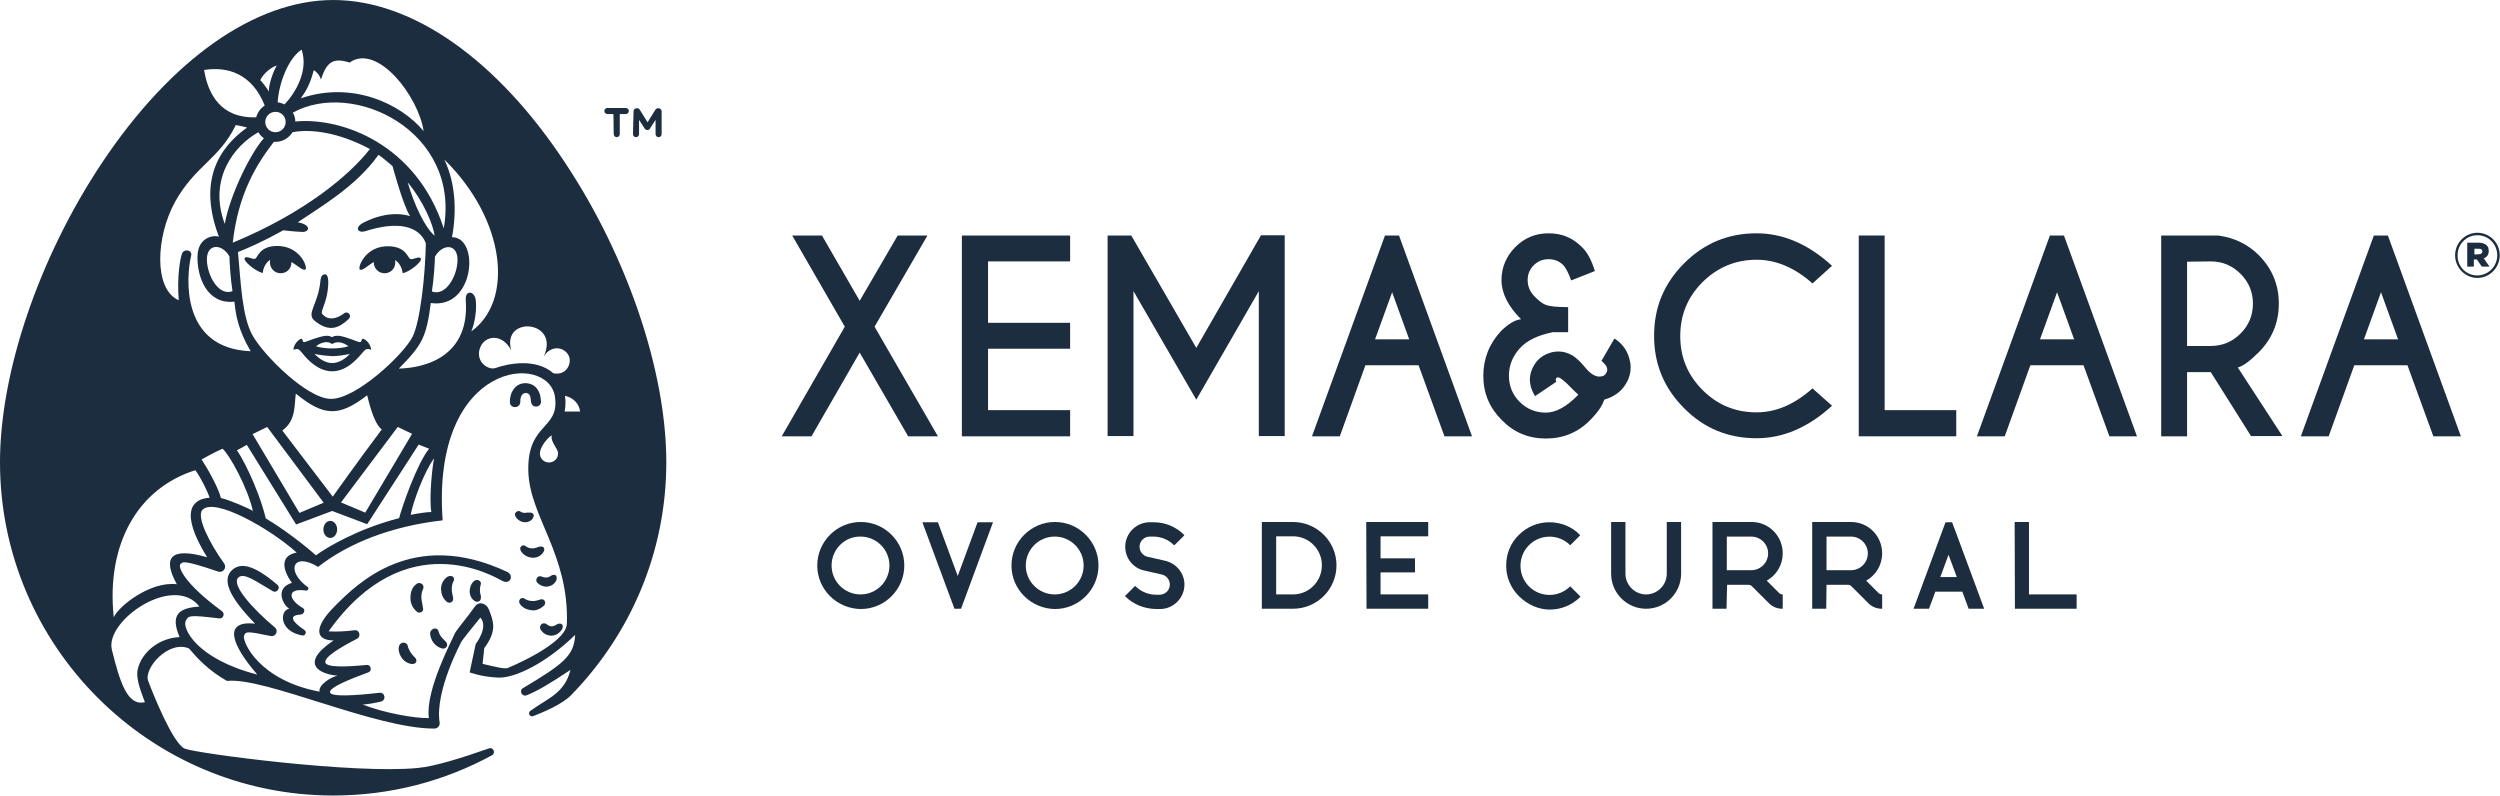 <?xml version="1.0" encoding="UTF-8"?> <svg xmlns="http://www.w3.org/2000/svg" viewBox="0 0 907.6 288.8"><g fill="#1c2d40"><path d="m283.8 158.4 22.9-39.8-19.1-33.1h10.8l13.7 23.7 13.8-23.7h10.8l-19.2 33.1 23 39.8h-10.8l-17.6-30.4-17.5 30.4z"></path><path d="m388.5 85.5v9.4h-29.8v22.3h29.8v9.4h-29.8v22.3h29.8v9.5h-39.3v-72.9z"></path><path d="m410.7 85.5 23.6 40.8 23.5-40.9h8.6v72.9h-9.4v-52.6l-22.7 39.4-22.8-39.4v52.6h-9.4v-72.8z"></path><path d="m507.9 85.5 26.5 72.9h-10l-9.4-25.8h-19.3l-9.3 25.8h-10.1l26.5-72.9zm3.7 37.7-6.2-17.1-6.2 17.1z"></path><path d="m591.5 130.1c.3 1.1.5 2.2.5 3.2 0 2-.5 4-1.6 5.8-1.6 2.9-4.3 4.9-8 6-.7 2.2-2.4 4.7-5.1 7.4-4.4 4.5-9.8 6.7-16.1 6.7s-11.6-2.2-16-6.7c-4.5-4.5-6.7-9.8-6.7-16.1 0-6.2 2.2-11.7 6.5-16.3 2.6-2.5 5-4 7.2-4.2-4.7-4.7-7.1-9.5-7.1-14.2 0-4.6 1.7-8.6 5-12 3.3-3.3 7.3-5 12.1-5s8.7 1.6 12.1 5c1.9 1.8 3.5 4.7 4.7 8.7l-8.6 3.4c-1-2.8-2-4.6-2.8-5.5-1.5-1.5-3.3-2.2-5.4-2.2s-3.9.7-5.4 2.2-2.2 3.3-2.2 5.4c0 2.2.8 4.1 2.3 5.7 1.6 1.7 3 2.8 4.3 3.3s4 .8 8.1.8v9.1h-5.6c-5.4 1.1-9.4 3-12 5.9s-3.9 6.2-3.9 9.9 1.3 6.9 3.9 9.5 5.8 3.9 9.5 3.9 7.6-2.2 11.8-6.5c-.8-.7-2.3-2.2-4.5-4.4-.8-.7-1.4-1.2-1.9-1.5-.4-.3-.8-.4-1.1-.4-.3 0-.5.2-.6.5-.1.1-.1.2-.1.4s.1.4.2.7l-7.7 5.2c-.6-.9-1.1-2-1.5-3.2-.2-.9-.4-1.9-.4-2.8 0-1.7.5-3.4 1.4-5 1.4-2.5 3.5-4 6.2-4.8.9-.3 1.9-.4 2.8-.4 1.7 0 3.4.5 5 1.4 1.3.8 2.9 2.2 4.6 4.3s3.3 3.2 4.8 3.4h.6c1.2 0 2-.5 2.5-1.6.1-.3.2-.6.2-.9 0-1-.7-2-2.1-3.2l4.7-8.1c2.6 1.6 4.5 4 5.4 7.2z"></path><path d="m658 141 7.1 6.3c-8.6 7.9-17.8 11.8-27.4 11.8-10.3 0-19.1-3.6-26.3-10.9-7.3-7.3-10.9-16-10.9-26.3s3.6-19 10.9-26.3 16-10.9 26.3-10.9c9.6 0 18.8 3.9 27.4 11.8l-7.1 6.4c-6.5-5.8-13.3-8.6-20.3-8.6-7.6 0-14.1 2.7-19.6 8.1-5.4 5.4-8.1 11.9-8.1 19.6s2.7 14.2 8.1 19.6 11.9 8.1 19.6 8.1c7.1 0 13.8-2.9 20.3-8.7z"></path><path d="m674.8 158.4v-72.9h9.4v63.4h26v9.5z"></path><path d="m749.3 85.5 26.5 72.9h-10l-9.4-25.8h-19.3l-9.3 25.8h-10.1l26.5-72.9zm3.7 37.7-6.2-17.1-6.2 17.1z"></path><path d="m802.6 135.1h-8.6v23.3h-9.4v-72.9h20.7c5.9.8 10.8 3.2 14.8 7.2 4.8 4.9 7.2 10.7 7.2 17.5 0 6.9-2.4 12.7-7.2 17.6-3.3 3.3-5.9 5.2-7.7 5.6l16.2 24.9h-11.4zm-8.6-40.1v30.6h8.6c4.2 0 7.8-1.5 10.8-4.5s4.5-6.6 4.5-10.9c0-4.2-1.5-7.8-4.5-10.8s-6.6-4.5-10.8-4.5z"></path><path d="m866.9 85.5 26.5 72.9h-10l-9.4-25.8h-19.3l-9.3 25.8h-10.1l26.5-72.9zm3.7 37.7-6.2-17.1-6.2 17.1z"></path><path d="m891.3 92.7c0-4.5 3.6-8.2 8.1-8.2s8.1 3.7 8.1 8.1v.1c0 4.4-3.6 8.2-8.1 8.2s-8.1-3.8-8.1-8.2zm15.3 0c0-4-3.1-7.3-7.2-7.3s-7.2 3.3-7.2 7.3v.1c0 4 3.1 7.2 7.2 7.2 4.1-.1 7.2-3.4 7.2-7.3zm-10.7-4.6h4c1.3 0 2.3.4 2.9 1 .5.5.7 1.1.7 2v.1c0 1.3-.7 2.2-1.8 2.6l2.1 3h-2.8l-1.8-2.6h-1.1v2.6h-2.4v-8.7zm4 4.2c.8 0 1.3-.4 1.3-1 0-.7-.5-1-1.3-1h-1.6v2.1z"></path><path d="m222.7 41.4h-2.2c-.6 0-1.1-.5-1.1-1.1s.5-1.1 1.1-1.1h6.7c.6 0 1.1.5 1.1 1.1s-.5 1.1-1.1 1.1h-2.2v7.3c0 .6-.5 1.1-1.1 1.1s-1.1-.5-1.1-1.1z"></path><path d="m230 40.4c0-.6.5-1.1 1.1-1.1h.2c.5 0 .8.2 1 .6l2.8 4.5 2.8-4.5c.2-.4.6-.6 1-.6h.2c.6 0 1.1.5 1.1 1.1v8.3c0 .6-.5 1.1-1.1 1.1s-1.1-.5-1.1-1.1v-5.2l-2 3.1c-.2.4-.5.6-1 .6s-.7-.2-1-.6l-2-3.1v5.2c0 .6-.5 1.1-1.1 1.1s-1.1-.5-1.1-1.1z"></path><path d="m188.9 185.7c-.5-.3-1-.2-1.4.1-.5.3-.6.8-.5 1.3.1.3.2.6.4.8.8 1.1 1.9 1.6 3 1.7 1.6 0 2.8-.7 3.2-1.8.4-.9 0-1.6-1-1.7-.4 0-.9 0-1.3 0-.9.2-1.7.1-2.4-.4z"></path><path d="m201.4 227.1c-.8.4-1.6.4-2.4-.1-.2-.1-.5-.3-.7-.5-.6-.3-1.2-.3-1.7.1s-.6 1-.5 1.6c.1.3.2.5.4.7.9 1.2 2.1 1.8 3.6 1.9 1.7-.1 3-.9 3.9-2.3.2-.2.2-.6.3-.9.1-.8-.5-1.3-1.3-1.2-.3 0-.6.2-.9.3-.2.2-.5.3-.7.4z"></path><path d="m190.7 198.2c-.4-.3-.9-.3-1.3 0s-.7.8-.5 1.3c.1.4.3.8.6 1.1 1 1.2 2.4 1.8 3.9 1.9 1.5 0 2.8-.6 3.7-1.8.3-.4.5-.8.5-1.2 0-.7-.4-1.1-1.1-1.1-.4 0-.8.1-1.2.2-1.6.7-3.1.7-4.6-.4z"></path><path d="m130.7 97.9c1 .4 2.7-1.4 5-2.8v.2c0 2.1 1.7 3.9 3.9 3.9s3.9-1.7 3.9-3.9c0-.3 0-.6-.1-.9 2.2 1.3 2.7 4 2.8 4.8 2.5-.5 7-4.1 6.6-5.3-.5-1.2-2.9.6-3.9.1-.9-.5-1.5-4.4-7.7-4.6-8.7-.3-11.6 8.1-10.5 8.5z"></path><path d="m98.1 94.3c-.1.3-.1.7-.1 1 0 2.1 1.7 3.9 3.9 3.9s3.9-1.7 3.9-3.9c0-.1 0-.1 0-.2 2.3 1.4 4 3.1 5 2.8 1.2-.4-1.7-8.8-10.4-8.6-6.2.1-6.8 4.1-7.7 4.6s-3.4-1.3-3.9-.1c-.4 1.1 4.1 4.8 6.6 5.3 0-.7.5-3.4 2.7-4.8z"></path><path d="m114.4 116.6c5.2 4.1 8.6 2.5 12.1-.7 1.5-1.4-.3-3.1-1.5-2.2-4.9 3.7-7.6 1-8.1.1s1.5-3.6 2.1-8.6-.4-5.7-1.1-5.6-1.4.3-1.6 2.6c-.9 8.7-5.4 11.7-1.9 14.4z"></path><path d="m109.6 123c-.5-.2-2.9 1.4-3.1 4 1.4-.5 1.8-.5 2.9.8s5.3 7 11.2 7c5.9 0 10.1-5.8 11.2-7 1.1-1.3 1.6-1.3 2.9-.8-.1-2.6-2.6-4.2-3.1-4s-.1 1.6-1.5 1.1c-4.3-1.6-6.3-2.3-7.8-2.2-.9 0-1.4.3-1.8.5-.3-.2-.9-.5-1.8-.5-1.5 0-3.5.6-7.8 2.2-1.3.5-.9-.9-1.3-1.1zm11 1.9c1.7-1.2 4.1-.6 5.9.8-1.7.6-4.3.8-5.9.8-1.7 0-4.2-.2-5.9-.8 1.8-1.4 4.2-2.1 5.9-.8zm0 4.4c1.3 0 3.5-.2 6.4-.8-2.7 2.9-5.2 3.3-6.4 3.3-1.1 0-3.7-.4-6.4-3.3 2.9.6 5.1.7 6.4.8z"></path><ellipse cx="119.9" cy="192.2" rx="2.5" ry="3.1"></ellipse><path d="m196 209.2c-.6 0-1 .4-1.2.9-.2.6-.1 1.1.3 1.5.9.9 2 1.3 3.2 1.4 1.6-.1 2.9-.8 3.6-2.2.2-.3.2-.7.2-1.1 0-.7-.5-1.1-1.1-1-.4 0-.8.2-1.1.4-1 .7-2 .7-3.1.3-.2-.2-.5-.2-.8-.2z"></path><path d="m162.9 209.2c-.4.1-.7.4-1 .6-1.2 1.1-1.8 2.5-1.8 4.1.1.5.1 1 .2 1.5.3 1.2.9 2.2 1.8 3 .5.5 1.3.5 1.8.2s.7-.9.6-1.6c0-.3-.1-.6-.2-.9-.4-1.8-.5-3.5.4-5.2.3-.5.2-1-.2-1.5-.5-.3-1.1-.4-1.6-.2z"></path><path d="m152.5 211.7c-.5-.1-.9 0-1.3.3s-.8.7-1.1 1.1c-.8 1.1-1.1 2.4-1.1 4.2 0 1.1.4 2.6 1.4 3.8.3.4.6.7 1 1 .5.4 1 .4 1.6.1.5-.3.7-.8.6-1.4-.1-.4-.2-.8-.2-1.2-.5-2-.7-4 .3-6 .2-1-.3-1.7-1.2-1.9z"></path><path d="m161.2 232.3c-.9-.9-1.7-1.8-2-3.1-.2-1-1.3-1.3-2.1-.8s-1.1 1.2-.9 2.1c.3 1.9 1.3 3.4 3 4.4.5.3 1.1.4 1.6.6.6-.1 1.1-.2 1.4-.8s.1-1.1-.2-1.6c-.3-.3-.6-.6-.8-.8z"></path><path d="m150.4 238.5c-1.1-1.2-2-2.4-2.4-4.1-.1-.7-.9-1.1-1.5-1.1-.7 0-1.3.4-1.6 1.1-.1.4-.1.7-.2 1.1.1 2.6 1.9 5 4.4 5.5.4.1.8.1 1.1 0 .9-.2 1.2-1 .8-1.8-.1-.3-.4-.5-.6-.7z"></path><path d="m151.7 278.8c-23.2 2.3-80.3-5.3-84.6-7s-11.8-20.5-13.3-24.6c-1.7-4.5 7.3-14.9 14.8-11.8 3 3.5 6.9 7.9 13.8 11.8 13.7-1.5 53.9 17.4 75.3 17.3 1.2 0 2.1-1.1 1.9-2.2-1.8-11.5 8-29.5 8-29.5s.3-.6 6.8-8.6c3.1 3.5-1.7 9.6-1.7 9.6l-2.2 10.3s4.5 1.7 10.5 1.9 17.3-5.3 27.8-15.5c-.4 7.6-4.2 10.5-18.9 19.3-1.6.9-.4 3.3 1.3 2.6 3.8-1.5 8.1-4 15.9-9.2-2.1 8.6-8.5 10.4-14.6 14.9-1 .8-.1 2.3 1 1.9 3.7-1.4 10.7-4.4 13.8-7.6 21.4-21.9 34.6-51.7 34.6-84.6 0-32.8-14-74.4-36.6-108.5-24.8-37.7-55.6-59.3-84.3-59.3-28.4 0-59 21.6-84.1 59.3-22.8 34.3-36.9 75.9-36.9 108.5 0 66.7 54.3 121 121 121 20.9 0 40.5-5.3 57.6-14.6 1.5-.8.5-3.1-1.1-2.5-9.7 3.4-19.5 6.5-25.8 7.1zm54.1-52.4c-.2 7.5-21.7 16.2-21.7 16.2s0 0-1.2 0-7.7-1.6-7.7-1.6l.6-5.7c4.7-6.3 3.4-9.7 1.7-14-.9-2.3-3.6-3.2-5.1-1.1-3.1 4.4-6.9 8.7-7.4 10-.7 1.9-10.7 20.4-9.3 30.5-5.1.1-16-1.8-24-4.9 2.2-.2 4.5-.6 6.6-1.1 2-.5 1.5-3.4-.5-3.2-8.7 1-17.8 1.6-18-.2-.2-1.7 6.8-4.6 13.9-7.2 1.5-.5 1-2.9-.6-2.7-7.3.7-14.5 1-15-.9-.4-2 5.5-5.5 11.5-8.6 1.6-.8.9-3.4-.9-3.1-3.1.4-6.4.6-9.4.4 28-39.3 60.2-19.8 63.1-18.3s4.3-2.1 1.7-3.3c-34.2-16-54.3 4.2-62.5 12.4s-6.8 12.5-.5 12.5c-13.2 8.9-4.2 12.4 1.5 12.8-1.9.2-7.1 3.2-6.6 5.8-21.9-4.1-28.1-18.1-27.4-20.3.6-1.8 1.6-1.5 9.7.1 1.8.4 2.9-1.9 1.5-3.1-8.2-6.9-15.7-15.3-13.4-18 2-2.3 6.8 1.5 12.6 4.8 1.5.9 3-1.2 1.7-2.3-9-7.7-13.6-8-16.5-5.3-3.5 3.3-1.5 9.3 8.4 19.4-11.8-1.2-8.6 7.6.8 18.5-22.4-5.8-27.2-17-26-19.4 1-2.1 1.2-2.3 12.2-1 1.4.2 2.2-1.7 1-2.6-14.4-10.6-16-16.3-15.1-17.1s.7-1.7 13.7 2.7c1.8.6 3.2-1.4 2.2-2.9-5.4-7.5-10.2-17.1-7.9-19.5 4.4-4.7 24.8 7 34.2 15.5-8.2 1.6-2.8 9.6-1.7 11-6.2 1.8-3.5 7.8-1 9.4-3.4.5-3.9 8.1 4.7 9.7 1.2.2 1.8-1.3.8-2-4-2.7-6.3-5.3-1.3-5.6 1.2-.1 1.8-1.8.7-2.4-5.4-3.1-5.8-7.4 1.2-6.3.6.1 1.2-.8.7-1.2-8.2-5.9-5.5-13 3.7-7.4 11.1-8.7 26.7-14.8 45.2-16.9-4.2-58.2 38.6-61.2 40.8-44.7 1.6 11.9-10.1 9.2-9.7 26.8.4 16.5 14.8 30.1 14 55.4zm-124.2-145.1c-6.1-16.3 3.4-28.4 12.2-33.3.5.9 1.2 1.6 2 2.2-4.6 5-12.3 20.4-14.2 31.1zm2.8 24.4c-4.9 1.9-9.1-5.4-9.3-11.3-.1-6.1 5.5-6.1 8.2-1.3 0 1.8.4 8.2 1.1 12.6zm15-54.2h.6c2.6 0 4.9-1.4 6.2-3.5 6.7-1.3 16.9.1 28.1 6.1-7.5 9.6-23.9 23.3-49.8 34 2-17.9 8.7-28.5 14.9-36.6zm-3.1-7.2c0-2 1.6-3.7 3.7-3.7s3.7 1.6 3.7 3.7-1.7 3.7-3.7 3.7-3.7-1.6-3.7-3.7zm61.6 48.9c2.7-4.8 8.3-4.9 8.2 1.3-.1 5.9-4.4 13.2-9.3 11.3.7-4.5 1.1-10.9 1.1-12.6zm-9.9-27c5.6 6.7 9.2 15.1 9.8 19.4-3.6-3.1-7.4-11.2-9.8-19.4zm13.1 16.7c-9.9-30.5-36.9-40.4-53.9-38.8 0-1.2-.3-2.2-.9-3.2 22-12.2 61 6.7 54.8 42zm-58.3.7s4.2.5 6.9.6 3.5-2.6-1.6-3.5c7.9-5.4 21.1-12.9 29.3-24.5.8.4 5.1 4.1 5.1 4.1s3.9 14.5 6.4 18.2c-.5-.2-7.3-2.6-16.9 2.3-3.5 1.8-2.1 4 .7 3.1 11.9-3.8 19.5-1.8 21.9 4.4-.2 11.3-2 28.6-4.9 34.1-3.3 6.4-20.5 22.6-29.7 22.4-8.7-.2-24.3-15.9-28.3-23-3.9-6.9-4.3-19.7-5.3-30.3 8.6-3.4 16.4-7.9 16.4-7.9zm-.3 72.7c5.1-3.7 4.3-9.5 4.9-13.4 10.1 8.2 15.5 8.6 25.9.6 1.5 6.4 3.3 11 5.3 12.4-8.2 10.9-17.8 24.4-17.8 24.4zm15 26.2-8.8 3.7-17-28.6 5.3-2.6zm26.9-27.5 5.2 2.5-17 28.6-8.8-3.7zm-36.9 35.4 13.1-4.9 12.7 4.8 18.7-28.9 3.8 1.5c-4.3 5.1-9.9 21.2-10.9 25.2-15.1 3.9-26.2 10.6-30.2 13.5-7.7-6.8-15.8-12-18.2-13.4-3-12.1-9.4-23.5-10.5-24.7l3.6-2zm49.1-4.5c-1-.1-4.5.4-7.5 1 .8-4.6 5-15.9 8.5-20.5-.6 2.5-1.9 14.3-1 19.5zm-64.8-.4c-1.1-.8-8.7-4.1-11.6-4.7-.8-3.4-4.4-10-7-14 .6-.3 4.3-2.5 7.6-3.9 2.5 2.1 9.2 14.3 11 22.6zm110.8-20.9c0 1.9-1.5 3.3-3.3 3.3-1.9 0-3.3-1.5-3.3-3.3s1.9-4.9 4.3-6.6c-.5 2.6 2.3 4.7 2.3 6.6zm8-15.2h-5.6c.2-1.1.3-2.1.3-3.3 0-.8-.1-1.6-.2-2.4 3 .6 5.2 2.9 5.5 5.7zm-25-22.2c-3.6-12.8 17.9-11 11.8 2.2 2.6-4.2 7.5-3.6 9.1-.2 1.2 2.5-.7 7.3-5.6 6.3-6.3-5.5-16.2-3.6-21-1.9-2.6.9-7.3-2.2-5.7-7.1s8.2-5.6 11.4.7zm-14.5-6.9c1.5-3.6 2-8.3 1.6-11.5-.5-3.3-3.9-3.6-3.6.2 1.6 22.9-18.8 24.7-24.3 24.8 8.5-8.6 10-11.4 11.6-23.8 15.9 2.4 17.9-23.9 7.7-23.9 1.8-9.6 1.2-19.9-2.8-28.2 22.5 22.1 25.2 51.4 9.8 62.4zm-54.6-91.4c2.1-6.4 4.4-8.1 10.4-6.2 10.1-7.1 25 12.2 26.9 24.9-8.3-10-26-18.3-44.6-11.9 1.7-2.4 3.3-4.8 4.7-10.2.8.3 2.3 1.9 2.6 3.4zm-7-10.9c2.6 7.7-2.3 15.8-6.2 19.9-.8-.4-1.6-.6-2.5-.8.5-7.2 3.9-15.9 8.7-19.1zm-9 5.8c-1 1.4-3 6.7-2.9 9.4-.7-1.2-2.2-3.2-3.1-4.1 1-2.4 4.2-4.9 6-5.3zm-4.4 14.5c-1.5 1-2.6 2.5-3.1 4.3-12.9.4-17.5-8.5-18.9-17.2 8.7-1.4 17.5 1.5 22 12.9zm-32.5 34.9c7.3-13.1 16-15.4 22-27.8 0 0 2.4.4 4.1.9-14.1 10.1-16.2 24-10.2 39.7-.9-.7-7.6-.6-7.8 7s3.5 17.6 13.4 16.5c.5 4.8 1.3 10.1 5.9 18-25.6-1-23.4-27.1-21.6-34.7.5-2.1-2.6-2.6-3.3-.8s-1.9 8.8-1.2 17c-9.2-4-8.3-23.2-1.3-35.8zm7.3 97.5c1.8 2.3 4.5 7.7 5.2 10-6.4.4-11.1 5.1-.9 21.6-13.6-3.9-16.2.3-11 9.8-9.6-1.2-21.2 8-22.9 12-2.8-26.6 8.7-46.8 29.6-53.4zm-30.3 65.1c-2.5-10.5 22.4-27.7 31.8-15.6-7.7.5-10.6 3.1-7.2 11.1-6.9.2-13.7 5.1-15.2 11.7-.8 3.7 1.5 8.8 2.6 11.9-6.3 1.6-9.1-7.3-12-19.1z"></path><path d="m197.7 219.6c.3-.5.3-1 0-1.5s-.8-.6-1.4-.5c-.3.1-.7.2-1 .3-1.6.5-3.1.4-4.6-.4-.2-.1-.4-.2-.5-.3-.8-.3-1.6.2-1.7 1-.1.6.2 1 .5 1.4 1.1 1.3 2.6 1.9 4.7 2 1 0 2.4-.5 3.5-1.5.2-.1.4-.3.5-.5z"></path><path d="m188.9 146c0-.3 0-.6 0-.9.1-.6.2-1.2.6-1.7.4-.6 1-.8 1.7-.7.6.1 1 .5 1.2 1 .1.2.1.4.2.7.1.5.1 1 .2 1.6.2 1.1 1 1.7 2 1.6s1.7-.9 1.6-1.9c-.1-1.1-.2-2.3-.7-3.3-.9-2.1-2.5-3.2-4.9-3.3-1.6 0-3 .6-4.1 1.9-1.2 1.5-1.6 3.2-1.6 5 0 1 .8 1.8 1.8 1.8 1.1 0 1.9-.7 2-1.8z"></path><path d="m174.5 212.3c.3-.7-.1-1.4-.9-1.7-.7-.2-1.2.1-1.7.5-.9.9-1.3 2-1.4 3.5 0 .2 0 .6.1 1 .2 1 .7 1.9 1.6 2.5.5.4 1.1.5 1.7.2s.7-.9.7-1.5c0-.5-.1-1-.3-1.5-.1-1-.1-2 .2-3z"></path><path d="m296.7 205.3c0-8.7 7.1-15.8 15.8-15.8s15.8 7.1 15.8 15.8-7.1 15.8-15.8 15.8c-8.7-.1-15.8-7.1-15.8-15.8zm5.2 0c0 5.8 4.7 10.5 10.5 10.5s10.5-4.7 10.5-10.5-4.7-10.5-10.5-10.5c-5.8-.1-10.5 4.7-10.5 10.5z"></path><path d="m360.5 189.6-11.6 31.4s0 0-.1 0h-2.2-.1l-.5-1.4-1.1-2.9-10-27s0 0 0-.1h.1 5.4.1l7.2 19.5 7.2-19.5h.1 5.5c-.1-.1-.1-.1 0 0z"></path><path d="m367.2 205.3c0-8.7 7.1-15.8 15.8-15.8s15.8 7.1 15.8 15.8-7.1 15.8-15.8 15.8c-8.7-.1-15.8-7.1-15.8-15.8zm5.2 0c0 5.8 4.7 10.5 10.5 10.5s10.5-4.7 10.5-10.5-4.7-10.5-10.5-10.5-10.5 4.7-10.5 10.5z"></path><path d="m408.4 216.4c0-.1 0-.1 0 0l2.8-2.8.8-.8h.1s0 0 .1 0c2 2 4.7 3.1 7.5 3.1h1.3c2 0 3.7-1.6 3.7-3.7 0-1.7-1.2-3.2-2.8-3.6l-6.6-1.5c-4-.9-6.8-4.5-6.8-8.6 0-4.9 4-8.9 8.9-8.9h1.3.1c4.2 0 8.1 1.6 11.1 4.6v.1s0 0 0 .1l-3 3-.5.5s0 0-.1 0c0 0 0 0-.1 0-2-2-4.7-3.1-7.5-3.1h-1.3c-2 0-3.7 1.6-3.7 3.7 0 1.7 1.2 3.2 2.8 3.6l6.6 1.5c4 1 6.9 4.5 6.9 8.6 0 4.9-4 8.9-8.9 8.9h-1.3s0 0-.1 0c-4.4-.1-8.3-1.7-11.3-4.7z"></path><path d="m469.4 221h-11.2s-.1 0-.1-.1v-31.3s0-.1.1-.1h11.2c8.7 0 15.8 7.1 15.8 15.7 0 8.8-7.1 15.8-15.8 15.8zm-6.1-5.2h6.1c5.8 0 10.5-4.7 10.5-10.6 0-5.8-4.7-10.5-10.5-10.5h-6.1z"></path><path d="m496.1 221c-.1 0-.1 0 0 0l-.1-31.4s0-.1.1-.1h22.3s.1 0 .1.1v5s0 .1-.1.1h-17.2v8h12.4s.1 0 .1.1v2 .9 2s0 .1-.1.1h-12.4v8h17.2s.1 0 .1.1v5s0 .1-.1.1z"></path><path d="m551.4 216.4c-3-3-4.6-6.9-4.6-11.1s1.6-8.2 4.6-11.1c3-3 6.9-4.6 11.1-4.6 4.2 0 8.2 1.6 11.1 4.6v.1s0 0 0 .1l-.9.9-2.6 2.6h-.1c-4.1-4.1-10.8-4.1-14.9 0-2.1 2.1-3.1 4.8-3.1 7.5s1 5.4 3.1 7.5c4.1 4.1 10.8 4.1 14.9 0h.1l3.6 3.6v.1s0 0 0 .1c-3.1 3.1-7.1 4.6-11.1 4.6s-8.1-1.8-11.2-4.9z"></path><path d="m584.9 208.3v-18.7s0-.1.1-.1h5s.1 0 .1.1v18.7c0 4.1 3.4 7.5 7.5 7.5s7.5-3.4 7.5-7.5v-18.7s0-.1.1-.1h5s.1 0 .1.1v18.7c0 7-5.7 12.7-12.7 12.7s-12.7-5.7-12.7-12.7z"></path><path d="m626.8 221h-5s-.1 0-.1-.1v-31.3s0-.1.1-.1h14.1c6.3 0 11.3 5.1 11.3 11.4 0 4.1-2.2 7.9-5.8 9.9l4.5 4.5c.3.3.8.5 1.2.5.1 0 .1 0 .1.1v5s0 .1-.1.1c-1.9 0-3.6-.7-4.9-2l-6.2-6.2c-.3-.3-.8-.5-1.2-.5h-7.8zm.1-14h8.9c3.4 0 6.1-2.8 6.1-6.1 0-3.4-2.8-6.1-6.1-6.1h-8.9z"></path><path d="m663 221h-5s-.1 0-.1-.1v-31.3s0-.1.1-.1h14c6.3 0 11.3 5.1 11.3 11.4 0 4.1-2.2 7.9-5.8 9.9l4.5 4.5c.3.3.8.5 1.2.5 0 0 .1 0 .1.1v5s0 .1-.1.1c-1.9 0-3.6-.7-4.9-2l-6.2-6.2c-.3-.3-.8-.5-1.2-.5h-7.8l-.1 8.7c.1 0 .1 0 0 0zm.1-14h8.9c3.4 0 6.1-2.8 6.1-6.1 0-3.4-2.8-6.1-6.1-6.1h-8.9z"></path><path d="m694.7 221c-.1 0-.1-.1 0 0l11.6-31.4h.1 2.2.1l.5 1.4 1.1 2.9 10 27v.1s0 0-.1 0h-5.4-.1l-2.3-6.2h-9.8l-2.3 6.2s0 0-.1 0zm9.7-11.5h6l-3-8.1z"></path><path d="m731.5 221c-.1 0-.1 0 0 0l-.1-31.4s0-.1.1-.1h5s.1 0 .1.1v26.2h17.2s.1 0 .1.1v5s0 .1-.1.1z"></path></g></svg> 
